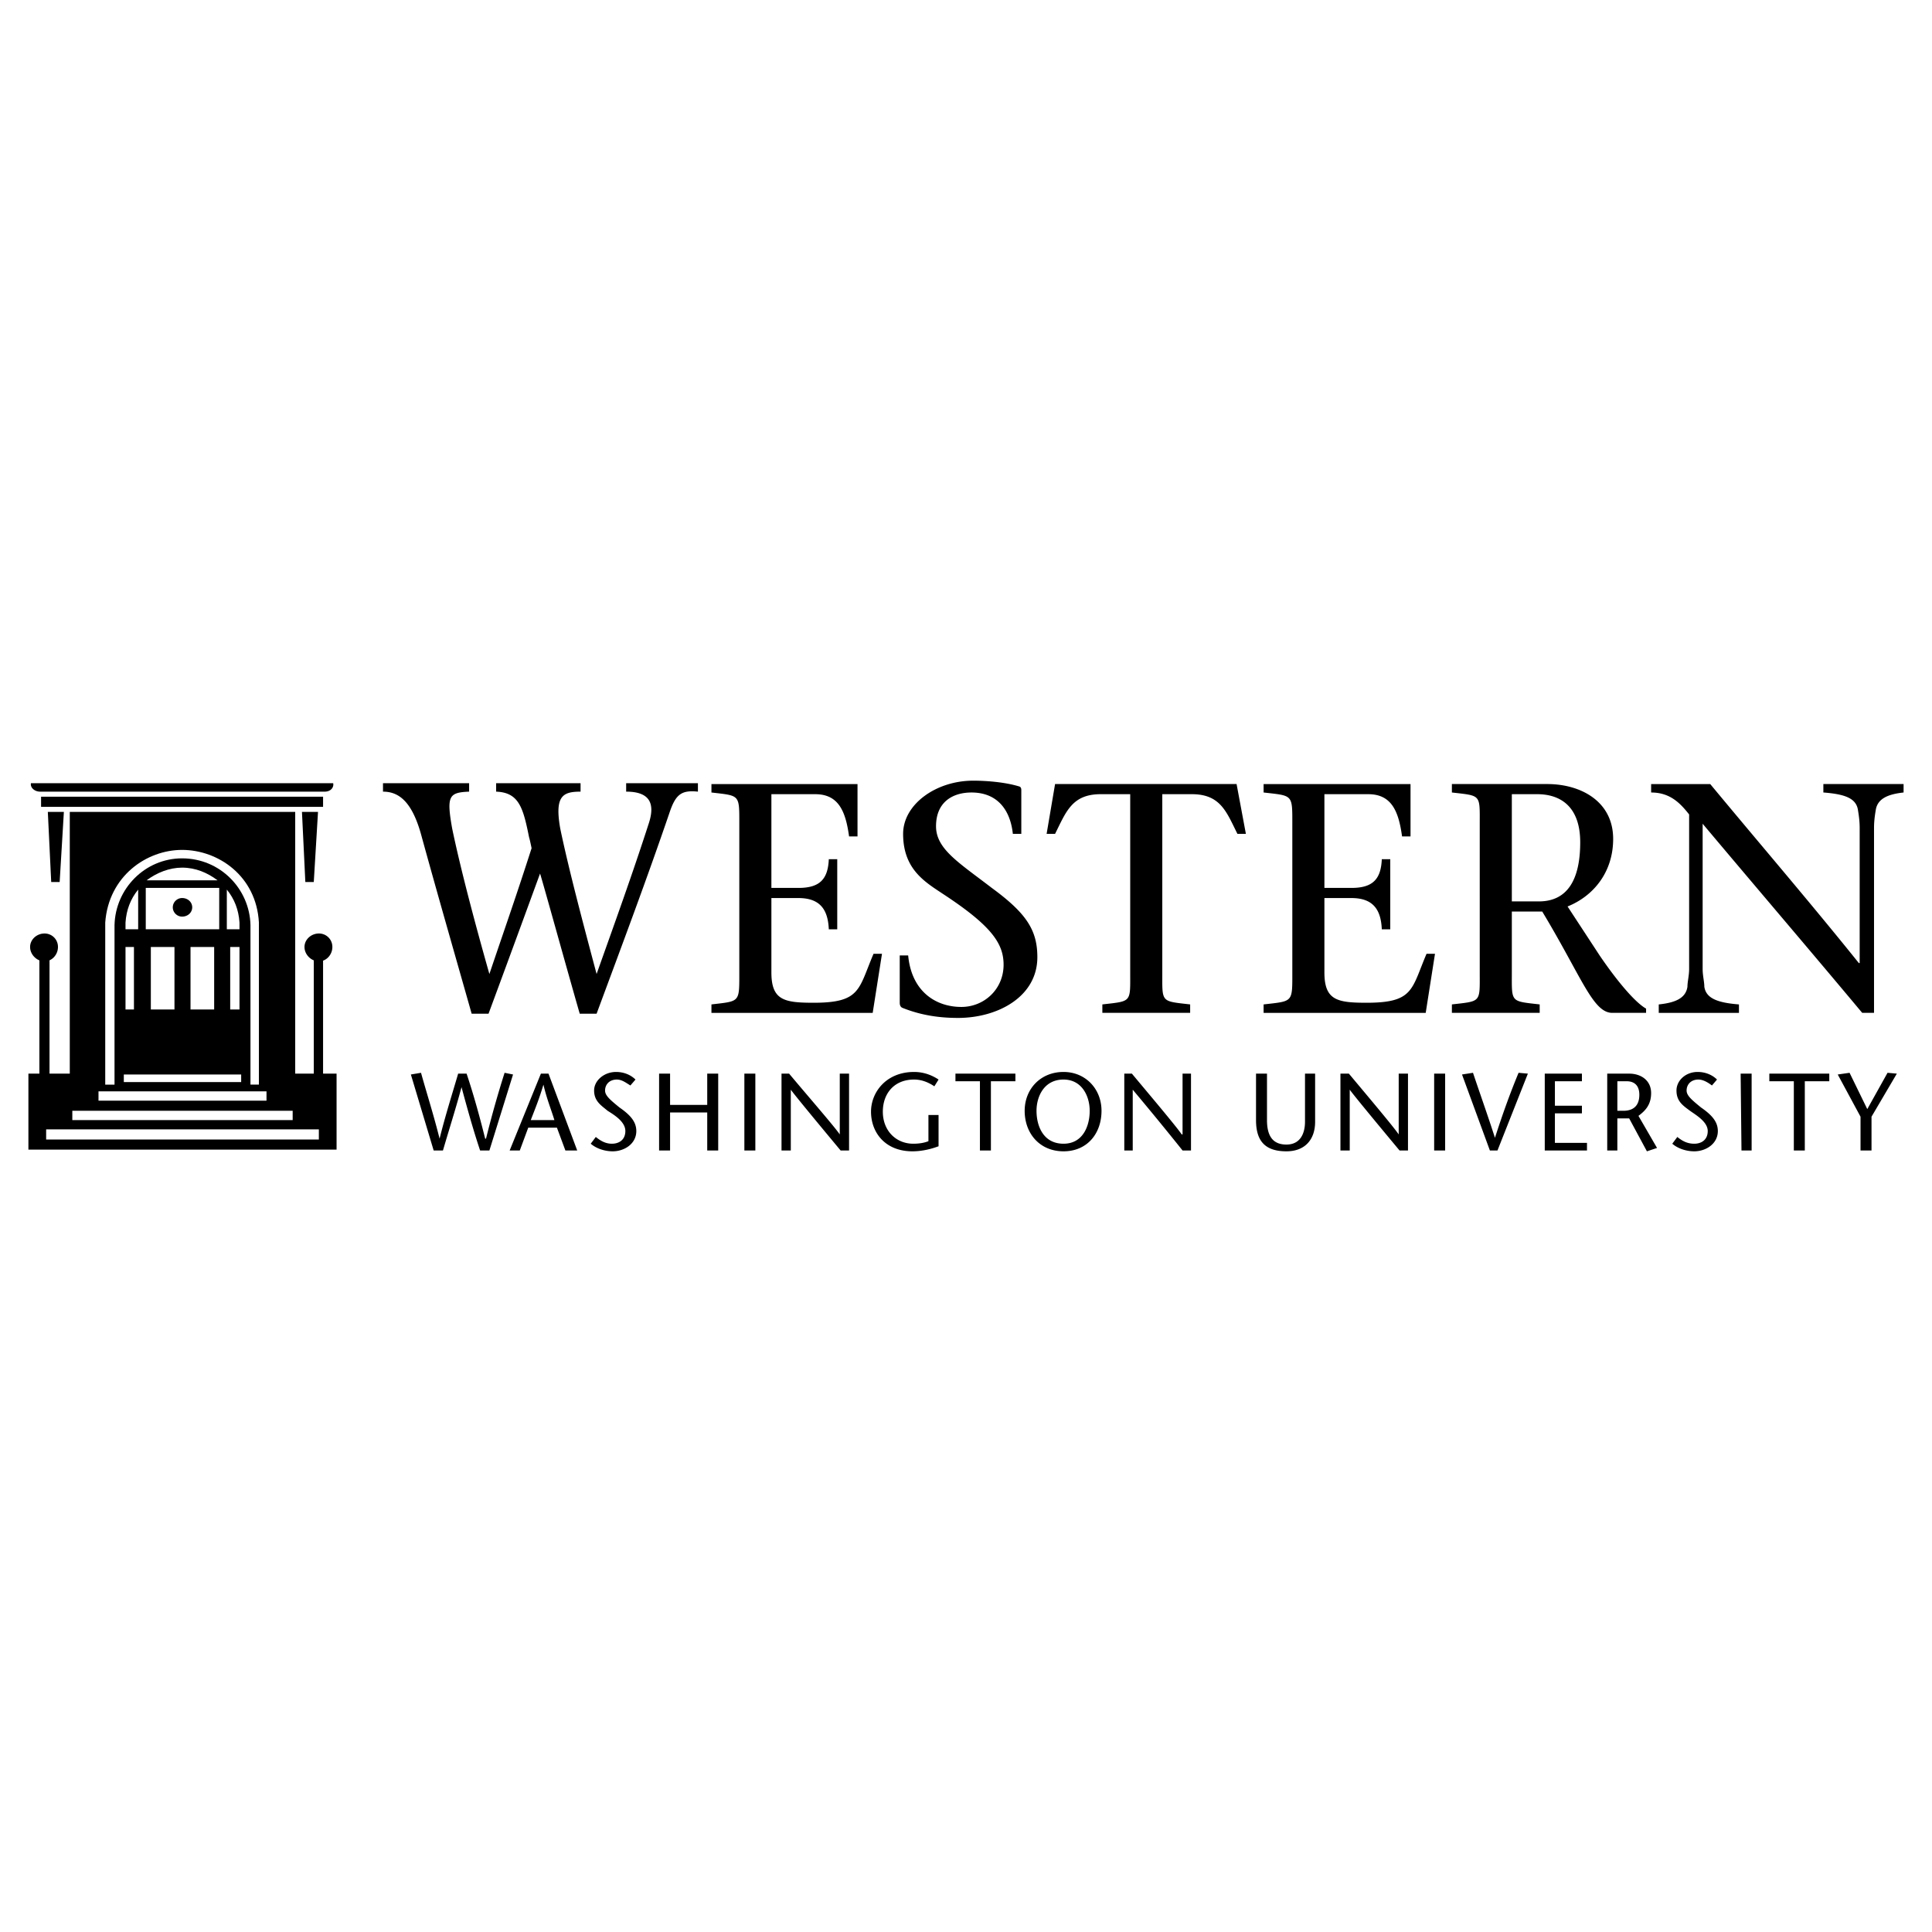 <svg xmlns="http://www.w3.org/2000/svg" width="2500" height="2500" viewBox="0 0 192.756 192.756"><g fill-rule="evenodd" clip-rule="evenodd"><path fill="#fff" d="M0 0h192.756v192.756H0V0z"/><path d="M46.553 107.117c.674 2.023 1.264 4.129 1.853 6.486h.084a104.42 104.42 0 0 1 1.853-6.57l.843.17-2.359 7.58H47.9c-.674-2.021-1.263-4.127-1.853-6.316-.589 2.189-1.264 4.295-1.853 6.316h-.927l-2.274-7.58 1.011-.17c.589 2.107 1.263 4.213 1.853 6.57.589-2.357 1.263-4.463 1.853-6.486h.843zM54.724 107.117l2.864 7.666h-1.179l-.843-2.273h-2.864l-.842 2.273h-1.011l3.117-7.666h.758zm.589 4.635c-.337-1.096-.758-2.107-1.095-3.539-.421 1.432-.842 2.443-1.264 3.539h2.359zM62.895 108.297c-.421-.252-.842-.59-1.348-.59-.758 0-1.179.506-1.179 1.096 0 .506.505.926 1.432 1.686 1.095.758 1.685 1.432 1.685 2.357 0 1.264-1.179 2.021-2.358 2.021-.758 0-1.601-.252-2.19-.758l.505-.674c.421.338.927.674 1.601.674.758 0 1.348-.42 1.348-1.264 0-.926-1.095-1.6-1.769-2.021-.589-.506-1.348-.926-1.348-2.021 0-1.012 1.011-1.854 2.19-1.854.842 0 1.517.338 1.938.758l-.507.59zM71.655 114.783H70.56v-3.791h-3.706v3.791h-1.096v-7.666h1.096v3.117h3.706v-3.117h1.095v7.666zM74.266 107.117h1.095v7.666h-1.095v-7.666zM84.711 114.783h-.842c-1.685-2.021-4.549-5.475-4.97-6.064v6.064h-.927v-7.666h.758c1.685 2.023 4.548 5.307 5.054 6.066v-6.066h.927v7.666zM93.64 111.246v3.117c-.674.252-1.601.504-2.611.504-2.695 0-4.127-1.854-4.127-3.959 0-1.938 1.516-3.959 4.296-3.959 1.095 0 1.938.422 2.443.758l-.421.674c-.506-.336-1.18-.674-2.022-.674-2.021 0-3.117 1.434-3.117 3.201 0 1.938 1.348 3.201 3.033 3.201.589 0 1.095-.084 1.516-.252v-2.611h1.01zM97.768 114.783v-6.906h-2.443v-.76h5.982v.76h-2.444v6.906h-1.095zM102.232 110.824c0-2.189 1.6-3.875 3.875-3.875 2.189 0 3.791 1.686 3.791 3.875 0 2.275-1.432 4.043-3.791 4.043s-3.875-1.767-3.875-4.043zm6.487 0c0-1.432-.758-3.117-2.611-3.117-1.938 0-2.695 1.686-2.695 3.117 0 1.516.674 3.285 2.695 3.285 1.937 0 2.611-1.769 2.611-3.285zM118.826 114.783h-.842a321.877 321.877 0 0 0-4.971-6.064v6.064h-.842v-7.666h.758c1.686 2.023 4.465 5.307 4.971 6.066h.084v-6.066h.842v7.666zM126.408 107.117v4.635c0 1.6.59 2.441 1.938 2.441 1.432 0 1.854-1.18 1.854-2.273v-4.803h1.01v4.803c0 1.77-1.01 2.947-2.863 2.947-2.191 0-3.033-1.094-3.033-3.115v-4.635h1.094zM140.475 114.783h-.842c-1.686-2.021-4.549-5.475-4.969-6.064v6.064h-.928v-7.666h.842c1.686 2.023 4.465 5.307 4.971 6.066v-6.066h.926v7.666zM143.086 107.117h1.096v7.666h-1.096v-7.666zM148.646 114.783l-2.781-7.58 1.096-.17c.674 2.021 1.432 4.129 2.191 6.486.758-2.357 1.516-4.465 2.357-6.486l.928.084-3.033 7.666h-.758zM157.828 107.877h-2.695v2.441h2.695v.76h-2.695v2.947h3.201v.758h-4.213v-7.666h3.707v.76zM160.355 107.117h2.189c1.18 0 2.189.674 2.189 1.938 0 1.18-.59 1.77-1.264 2.275l1.854 3.201-1.01.336-1.77-3.285h-1.18v3.201h-1.01v-7.666h.002zm1.01 3.707h.59c1.432 0 1.602-1.01 1.602-1.6 0-1.012-.59-1.348-1.264-1.348h-.928v2.948zM170.801 108.297c-.338-.252-.844-.59-1.348-.59-.76 0-1.18.506-1.18 1.096 0 .506.506.926 1.432 1.686 1.096.758 1.684 1.432 1.684 2.357 0 1.264-1.178 2.021-2.357 2.021-.758 0-1.602-.252-2.189-.758l.504-.674c.422.338.928.674 1.686.674s1.348-.42 1.348-1.264c0-.926-1.18-1.6-1.77-2.021-.674-.506-1.348-.926-1.348-2.021 0-1.012.928-1.854 2.105-1.854.844 0 1.518.338 1.938.758l-.505.59zM173.664 107.117h1.096v7.666h-1.012l-.084-7.666zM178.971 114.783v-6.906h-2.444v-.76h5.981v.76h-2.442v6.906h-1.095zM185.625 114.783v-3.369l-2.273-4.211 1.179-.17 1.768 3.623 2.021-3.623.928.084-2.527 4.297v3.369h-1.096zM53.881 87.154s-2.611 7.16-5.139 13.982h-1.685c-1.6-5.643-3.369-11.792-4.97-17.605-.927-3.538-2.274-4.548-3.875-4.548v-.842h8.592v.842c-2.021.084-2.274.421-1.685 3.706.843 4.043 2.274 9.435 3.707 14.488 1.769-5.222 2.695-7.833 4.211-12.551 0 0-.168-.842-.252-1.095-.589-2.948-1.011-4.464-3.285-4.548v-.842h8.423v.842c-1.769 0-2.611.421-2.022 3.706.843 4.043 2.274 9.435 3.622 14.488 1.854-5.222 3.538-9.855 5.223-15.078.674-2.106-.084-3.117-2.274-3.117v-.842h7.16v.842c-1.601-.168-2.19.252-2.78 1.938-2.358 6.907-4.801 13.393-7.329 20.216H57.84c-1.263-4.378-3.706-13.223-3.959-13.982zM70.981 100.211c2.864-.338 2.78-.168 2.78-3.201V82.269c0-3.033.084-2.864-2.78-3.201v-.842h14.573v5.223h-.842c-.337-2.443-1.011-4.212-3.37-4.212h-4.38v9.351h2.695c2.106 0 2.948-.843 3.033-2.864h.842v6.992h-.842c-.084-1.938-.843-3.117-3.033-3.117h-2.695v7.413c0 2.779 1.263 3.033 4.211 3.033 4.717 0 4.465-1.348 5.981-4.886h.842l-.927 5.896H70.981v-.844zM101.053 83.195c-.252-2.358-1.516-4.127-4.127-4.127-1.853 0-3.538.927-3.538 3.37 0 2.274 2.274 3.622 5.56 6.149 3.453 2.527 4.549 4.211 4.549 6.907 0 3.959-3.959 6.065-7.918 6.065-2.105 0-3.875-.338-5.56-1.012-.168-.084-.252-.252-.252-.504v-4.718h.842c.337 3.622 2.78 5.138 5.307 5.138 2.275 0 4.212-1.768 4.212-4.211 0-2.106-1.18-3.875-6.065-7.076-1.769-1.179-3.959-2.443-3.959-5.981 0-2.948 3.285-5.307 6.991-5.307 1.432 0 3.285.168 4.633.59.168.084.168.253.168.421v4.296h-.843zM115.963 97.01c0 3.033-.168 2.863 2.779 3.201v.842h-8.76v-.842c2.947-.338 2.779-.168 2.779-3.201V79.236h-2.947c-2.865 0-3.455 1.769-4.549 3.959h-.844l.844-4.97h18.109l.928 4.97h-.844c-1.094-2.19-1.684-3.959-4.549-3.959h-2.947V97.01h.001zM126.07 100.211c2.949-.338 2.865-.168 2.865-3.201V82.269c0-3.033.084-2.864-2.865-3.201v-.842h14.658v5.223h-.844c-.336-2.443-1.01-4.212-3.369-4.212h-4.379v9.351h2.695c2.105 0 2.947-.843 3.031-2.864h.844v6.992h-.844c-.084-1.938-.842-3.117-3.031-3.117h-2.695v7.413c0 2.779 1.264 3.033 4.211 3.033 4.717 0 4.465-1.348 5.98-4.886h.842l-.926 5.896H126.07v-.844zM150.836 89.934h2.695c2.865 0 4.127-2.19 4.127-5.896 0-3.538-1.936-4.802-4.295-4.802h-2.527v10.698zm-5.981-11.709h9.52c3.283 0 6.57 1.685 6.57 5.476 0 3.369-2.021 5.728-4.549 6.738l3.199 4.886c1.602 2.358 3.455 4.634 4.635 5.306v.422h-3.371c-1.936 0-3.031-3.537-6.99-10.108h-3.033v6.065c0 3.033-.168 2.863 2.779 3.201v.842h-8.76v-.842c2.947-.338 2.779-.168 2.779-3.201V82.269c0-3.033.168-2.864-2.779-3.201v-.843zM185.793 101.053c-5.137-6.149-10.613-12.551-15.92-18.869v14.49c0 .674.168 1.262.168 1.768.17 1.18 1.348 1.602 3.455 1.77v.842h-8.002v-.842c1.6-.168 2.695-.59 2.863-1.77 0-.506.168-1.094.168-1.768V81.258c-.926-1.179-1.938-2.19-3.791-2.19v-.842h5.896c4.887 5.896 10.025 11.877 14.826 17.858h.084V82.605c0-.674-.084-1.263-.168-1.769-.168-1.179-1.264-1.601-3.455-1.769v-.842h8.004v.842c-1.518.168-2.611.59-2.779 1.769-.086.506-.17 1.095-.17 1.769v18.447h-1.179v.001zM18.166 91.45c.59 0 1.011-.421 1.011-.926 0-.506-.421-.927-1.011-.927a.935.935 0 0 0-.927.927c0 .505.421.926.927.926z"/><path d="M6.962 81.005h22.491v26.112h4.127v7.582H2.834v-7.582h4.128V81.005zm5.56 19.712h.842v-6.234h-.842v6.234zm10.445 0h.927v-6.234h-.927v6.234zm-5.56 0v-6.234h-2.358v6.234h2.358zm1.601 0h2.359v-6.234h-2.359v6.234zm-4.465-8.003h7.329v-4.127h-7.329v4.127zm-3.116-.422c.084-3.622 3.033-6.654 6.739-6.654 3.791 0 6.739 3.032 6.823 6.654v15.92h.842V92.04c-.253-4.633-4.043-7.245-7.666-7.245-3.538 0-7.328 2.611-7.666 7.245v16.173h.927V92.292h.001zm10.277-4.464c-1.011-.758-2.19-1.264-3.538-1.264-1.264 0-2.527.505-3.538 1.264h7.076zm.926 4.886h1.264v-.674c-.084-1.264-.505-2.359-1.264-3.286v3.96zm-8.845-3.96c-.758.927-1.179 2.022-1.263 3.286v.674h1.263v-3.96zm-1.432 19.207h11.709v-.758H12.353v.758zm14.236 1.853v-.928H9.827v.928h16.762zm2.611 1.938v-.928H7.215v.928H29.2zm-24.596.926v1.012h27.208v-1.012H4.604z"/><path d="M4.94 107.961V93.809H3.93v14.152h1.01z"/><path d="M4.435 95.915c.758 0 1.348-.674 1.348-1.432a1.33 1.33 0 0 0-1.348-1.347c-.758 0-1.432.589-1.432 1.347s.674 1.432 1.432 1.432zM31.306 107.961h.927V93.809h-.927v14.152z"/><path d="M31.812 95.915c.758 0 1.348-.674 1.348-1.432a1.33 1.33 0 0 0-1.348-1.347c-.758 0-1.432.589-1.432 1.347-.001.758.674 1.432 1.432 1.432zM30.127 81.005h1.601l-.422 6.992h-.842l-.337-6.992zM4.772 81.005h1.601l-.421 6.992h-.843l-.337-6.992zM32.233 80.5v-1.011H4.098V80.5h28.135zM32.401 78.983c.59 0 .926-.421.842-.842H3.087c-.084.421.337.842.927.842h28.387z"/></g></svg>